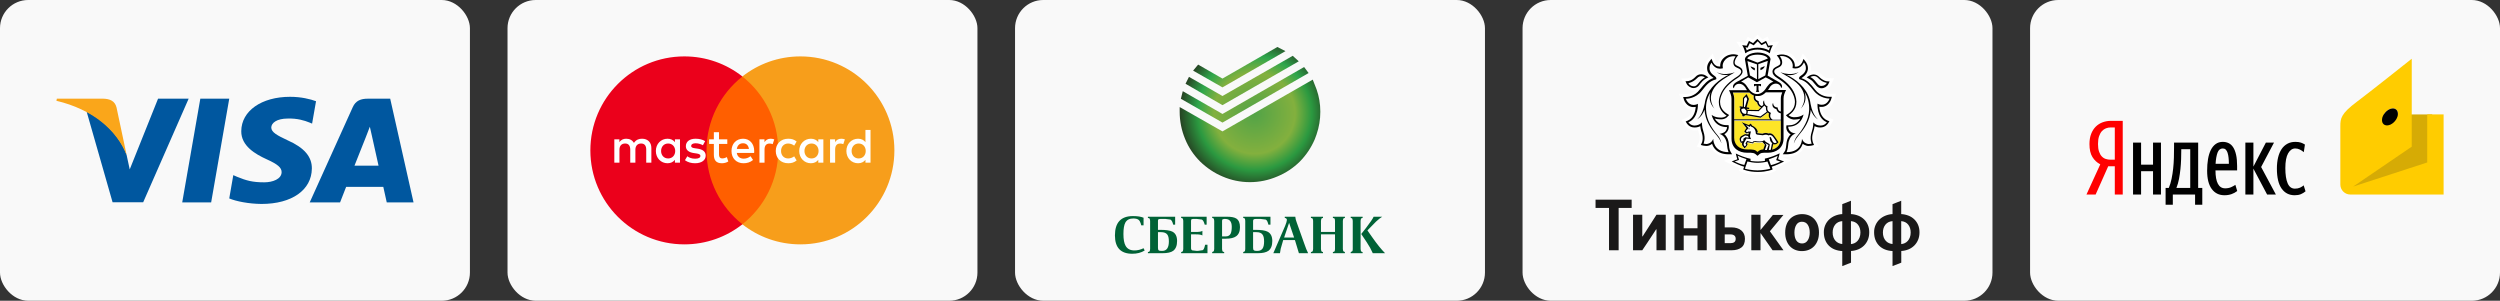 <?xml version="1.0" encoding="UTF-8"?> <svg xmlns="http://www.w3.org/2000/svg" width="266" height="32" viewBox="0 0 266 32" fill="none"><rect x="0" y="0" width="266" height="32" fill="#333333" stroke="none"/> <g clip-path="url(#clip0)"> <rect x="54" width="50" height="32" rx="3" fill="#F9F9F9"></rect> <path d="M83.363 23.864H74.614V8.141H83.363V23.864Z" fill="#FF5F00"></path> <path d="M75.174 16.001C75.174 12.812 76.668 9.97 78.994 8.139C77.293 6.801 75.147 6.001 72.814 6.001C67.292 6.001 62.815 10.478 62.815 16.001C62.815 21.524 67.292 26.001 72.814 26.001C75.147 26.001 77.293 25.202 78.994 23.863C76.668 22.032 75.174 19.191 75.174 16.001Z" fill="#EB001B"></path> <path d="M95.163 16.001C95.163 21.524 90.687 26.001 85.164 26.001C82.832 26.001 80.685 25.202 78.984 23.863C81.31 22.032 82.804 19.191 82.804 16.001C82.804 12.812 81.31 9.97 78.984 8.139C80.685 6.801 82.832 6.001 85.164 6.001C90.687 6.001 95.163 10.478 95.163 16.001Z" fill="#F79E1B"></path> <path d="M70.339 16.065C70.339 15.628 70.625 15.269 71.093 15.269C71.54 15.269 71.842 15.612 71.842 16.065C71.842 16.517 71.54 16.86 71.093 16.86C70.625 16.86 70.339 16.501 70.339 16.065ZM72.351 16.065V14.822H71.811V15.124C71.639 14.9 71.379 14.76 71.026 14.76C70.329 14.76 69.783 15.306 69.783 16.065C69.783 16.824 70.329 17.37 71.026 17.37C71.379 17.37 71.639 17.229 71.811 17.005V17.307H72.351V16.065ZM90.611 16.065C90.611 15.628 90.897 15.269 91.365 15.269C91.812 15.269 92.114 15.612 92.114 16.065C92.114 16.517 91.812 16.86 91.365 16.86C90.897 16.86 90.611 16.501 90.611 16.065ZM92.624 16.065V13.824H92.083V15.124C91.911 14.9 91.651 14.76 91.298 14.76C90.601 14.76 90.055 15.306 90.055 16.065C90.055 16.824 90.601 17.37 91.298 17.37C91.651 17.37 91.911 17.229 92.083 17.005V17.307H92.624V16.065ZM79.058 15.243C79.407 15.243 79.63 15.462 79.687 15.846H78.398C78.456 15.487 78.673 15.243 79.058 15.243ZM79.069 14.76C78.341 14.76 77.831 15.29 77.831 16.065C77.831 16.855 78.362 17.37 79.105 17.37C79.48 17.37 79.823 17.276 80.124 17.021L79.859 16.621C79.651 16.787 79.386 16.881 79.136 16.881C78.788 16.881 78.471 16.72 78.393 16.272H80.239C80.244 16.205 80.249 16.137 80.249 16.065C80.244 15.29 79.765 14.76 79.069 14.76ZM85.594 16.065C85.594 15.628 85.88 15.269 86.348 15.269C86.795 15.269 87.096 15.612 87.096 16.065C87.096 16.517 86.795 16.86 86.348 16.86C85.88 16.86 85.594 16.501 85.594 16.065ZM87.606 16.065V14.822H87.065V15.124C86.893 14.9 86.634 14.76 86.281 14.76C85.584 14.76 85.037 15.306 85.037 16.065C85.037 16.824 85.584 17.37 86.281 17.37C86.634 17.37 86.893 17.229 87.065 17.005V17.307H87.606V16.065ZM82.542 16.065C82.542 16.819 83.067 17.37 83.868 17.37C84.242 17.37 84.492 17.286 84.762 17.073L84.502 16.637C84.299 16.782 84.086 16.86 83.852 16.86C83.421 16.855 83.103 16.543 83.103 16.065C83.103 15.586 83.421 15.274 83.852 15.269C84.086 15.269 84.299 15.347 84.502 15.493L84.762 15.056C84.492 14.843 84.242 14.76 83.868 14.76C83.067 14.76 82.542 15.311 82.542 16.065ZM89.509 14.76C89.197 14.76 88.994 14.905 88.854 15.124V14.822H88.318V17.307H88.859V15.914C88.859 15.503 89.036 15.274 89.389 15.274C89.499 15.274 89.613 15.29 89.727 15.337L89.894 14.827C89.774 14.78 89.618 14.76 89.509 14.76ZM75.024 15.02C74.764 14.848 74.405 14.76 74.01 14.76C73.381 14.76 72.975 15.061 72.975 15.555C72.975 15.96 73.277 16.21 73.833 16.288L74.088 16.325C74.385 16.366 74.524 16.444 74.524 16.585C74.524 16.777 74.327 16.886 73.958 16.886C73.584 16.886 73.313 16.767 73.131 16.626L72.877 17.047C73.173 17.265 73.547 17.37 73.953 17.37C74.67 17.37 75.086 17.032 75.086 16.558C75.086 16.122 74.759 15.893 74.218 15.815L73.963 15.778C73.729 15.747 73.542 15.701 73.542 15.534C73.542 15.352 73.719 15.243 74.015 15.243C74.332 15.243 74.639 15.363 74.79 15.456L75.024 15.02ZM81.996 14.76C81.684 14.76 81.481 14.905 81.341 15.124V14.822H80.806V17.307H81.346V15.914C81.346 15.503 81.523 15.274 81.876 15.274C81.986 15.274 82.1 15.29 82.214 15.337L82.381 14.827C82.261 14.78 82.105 14.76 81.996 14.76ZM77.384 14.822H76.501V14.068H75.954V14.822H75.45V15.316H75.954V16.45C75.954 17.026 76.178 17.37 76.817 17.37C77.052 17.37 77.322 17.297 77.493 17.177L77.337 16.714C77.176 16.808 76.999 16.855 76.859 16.855C76.589 16.855 76.501 16.688 76.501 16.439V15.316H77.384V14.822ZM69.305 17.307V15.747C69.305 15.16 68.931 14.765 68.327 14.76C68.01 14.754 67.683 14.853 67.454 15.202C67.282 14.926 67.012 14.76 66.632 14.76C66.367 14.76 66.108 14.838 65.904 15.129V14.822H65.364V17.307H65.909V15.93C65.909 15.498 66.148 15.269 66.518 15.269C66.877 15.269 67.058 15.503 67.058 15.924V17.307H67.605V15.93C67.605 15.498 67.854 15.269 68.213 15.269C68.582 15.269 68.759 15.503 68.759 15.924V17.307H69.305Z" fill="white"></path> </g> <g clip-path="url(#clip1)"> <rect x="108" width="50" height="32" rx="3" fill="#F9F9F9"></rect> <path fill-rule="evenodd" clip-rule="evenodd" d="M146.153 23.06H147.066C146.903 23.151 146.683 23.325 146.408 23.58L145.494 24.514L145.995 25.231C146.52 25.978 146.978 26.548 147.371 26.941H146.064C145.9 26.561 145.687 26.175 145.425 25.782L144.836 24.897L145.347 24.249C145.805 23.653 146.074 23.256 146.153 23.06ZM144.767 23.492V26.499L144.806 26.725C144.833 26.764 144.892 26.797 144.983 26.823V26.941H143.715V26.823L143.892 26.725C143.918 26.686 143.932 26.61 143.932 26.499V23.492L143.892 23.276C143.866 23.23 143.807 23.201 143.715 23.187V23.06H144.983V23.187C144.891 23.2 144.832 23.23 144.806 23.276L144.767 23.492ZM142.88 23.492V26.499L142.92 26.725L143.097 26.823V26.941H141.819V26.823C141.911 26.797 141.976 26.764 142.016 26.725L142.045 26.499V24.936H140.551V26.499L140.591 26.725C140.617 26.764 140.676 26.797 140.767 26.823V26.941H139.48V26.823C139.585 26.797 139.65 26.764 139.677 26.725L139.716 26.499V23.492L139.677 23.276C139.65 23.23 139.585 23.201 139.48 23.187V23.06H140.767V23.187C140.676 23.2 140.617 23.23 140.591 23.276L140.551 23.492V24.681H142.045V23.492L142.016 23.276C141.976 23.23 141.911 23.201 141.819 23.187V23.06H143.097V23.187C143.005 23.2 142.946 23.23 142.92 23.276L142.88 23.492ZM136.7 23.187V23.06H137.82C137.833 23.236 137.879 23.427 137.957 23.63L138.783 25.949C138.92 26.355 139.054 26.686 139.185 26.941H138.203L137.781 25.546H136.532L136.267 26.469L136.188 26.941H135.481L136.739 24.032C136.863 23.725 136.925 23.515 136.925 23.404C136.926 23.279 136.85 23.207 136.7 23.187ZM137.161 23.708L136.631 25.271H137.692L137.161 23.708ZM135.177 23.905H134.96L134.911 23.738C134.859 23.548 134.78 23.423 134.675 23.364L134.135 23.296H133.614C133.496 23.296 133.418 23.315 133.378 23.354C133.346 23.387 133.329 23.446 133.329 23.531V24.455H133.545C134.174 24.455 134.61 24.517 134.852 24.642C135.2 24.812 135.373 25.146 135.373 25.644C135.373 26.129 135.235 26.476 134.96 26.686C134.718 26.856 134.341 26.941 133.83 26.941H132.278V26.823L132.464 26.725L132.494 26.499V23.492L132.464 23.276C132.438 23.23 132.376 23.201 132.278 23.187V23.06H135.177V23.905ZM133.329 24.701V26.361C133.329 26.492 133.352 26.578 133.398 26.617C133.451 26.669 133.542 26.695 133.673 26.695H133.791C134.04 26.695 134.223 26.61 134.341 26.44C134.446 26.283 134.499 26.03 134.499 25.683C134.499 25.343 134.443 25.1 134.331 24.956C134.214 24.786 133.994 24.701 133.673 24.701H133.329ZM131.934 24.17C131.934 24.622 131.796 24.946 131.521 25.143C131.285 25.313 130.918 25.398 130.42 25.398H130.027V26.499L130.067 26.725C130.086 26.764 130.148 26.797 130.253 26.823V26.941H128.976V26.823L129.153 26.725L129.192 26.499V23.492L129.153 23.276C129.126 23.23 129.067 23.201 128.976 23.187V23.06H130.587C131.026 23.06 131.347 23.125 131.55 23.256C131.806 23.427 131.934 23.731 131.934 24.17ZM130.086 23.335C130.047 23.361 130.028 23.42 130.028 23.512V25.153H130.421C130.663 25.153 130.833 25.061 130.932 24.878C131.017 24.714 131.059 24.465 131.059 24.131C131.059 23.574 130.827 23.296 130.362 23.296H130.263L130.086 23.335ZM128.386 23.905H128.18L128.131 23.738C128.066 23.548 127.984 23.423 127.885 23.364L127.355 23.296H126.922L126.765 23.335L126.726 23.482V24.681H127.237C127.591 24.681 127.823 24.642 127.934 24.563V25.054C127.823 24.976 127.591 24.936 127.237 24.936H126.726V26.391C126.726 26.509 126.765 26.591 126.844 26.636L127.335 26.695H127.443L127.974 26.617C128.066 26.558 128.138 26.414 128.19 26.184L128.229 26.037H128.475V26.941H125.674V26.823C125.773 26.797 125.835 26.764 125.861 26.725L125.9 26.499V23.492L125.861 23.276C125.835 23.23 125.773 23.201 125.674 23.187V23.06H128.386V23.905ZM125.036 23.905H124.829L124.78 23.738C124.721 23.548 124.639 23.423 124.535 23.364L124.014 23.296H123.473C123.362 23.296 123.283 23.315 123.237 23.354C123.218 23.387 123.208 23.446 123.208 23.531V24.455H123.424C124.047 24.455 124.482 24.517 124.731 24.642C125.072 24.812 125.242 25.146 125.242 25.644C125.242 26.129 125.104 26.476 124.829 26.686C124.594 26.856 124.217 26.941 123.699 26.941H122.137V26.823C122.242 26.797 122.307 26.764 122.333 26.725L122.373 26.499V23.492L122.333 23.276C122.307 23.23 122.242 23.201 122.137 23.187V23.06H125.036V23.905ZM121.125 23.374C121.007 23.289 120.824 23.246 120.575 23.246C120.181 23.246 119.903 23.39 119.739 23.679C119.602 23.928 119.533 24.334 119.533 24.897C119.533 25.461 119.608 25.877 119.759 26.145C119.942 26.479 120.257 26.646 120.702 26.646C121.03 26.646 121.354 26.568 121.675 26.41L121.793 26.656C121.42 26.885 120.981 27 120.476 27C119.245 27 118.629 26.348 118.629 25.045C118.629 23.675 119.268 22.991 120.545 22.991C121.036 22.991 121.413 23.05 121.675 23.168V23.974H121.429L121.361 23.738C121.308 23.574 121.23 23.453 121.125 23.374ZM123.208 24.701V26.361C123.208 26.492 123.228 26.578 123.267 26.617C123.319 26.669 123.414 26.695 123.552 26.695H123.66C124.132 26.695 124.368 26.358 124.368 25.683C124.368 25.343 124.312 25.1 124.2 24.956C124.076 24.786 123.853 24.701 123.532 24.701H123.208Z" fill="#006236"></path> <path fill-rule="evenodd" clip-rule="evenodd" d="M137.545 5.937L138.188 6.524L130.071 11.189L126.141 8.912L126.508 8.177L130.071 10.215L137.545 5.937ZM135.911 5L136.774 5.441L130.071 9.297L126.949 7.516L127.481 6.873L130.071 8.361L135.911 5ZM138.757 7.13L139.235 7.773L130.071 13.043L125.645 10.509L125.847 9.701L130.071 12.125L138.757 7.13Z" fill="url(#paint0_radial)"></path> <path fill-rule="evenodd" clip-rule="evenodd" d="M140.079 9.499C140.349 10.258 140.483 11.054 140.483 11.887C140.483 12.719 140.349 13.527 140.079 14.311L139.896 14.807C139.516 15.7 138.984 16.496 138.298 17.194C137.6 17.88 136.805 18.406 135.911 18.774C134.968 19.178 133.995 19.38 132.991 19.38C131.975 19.38 131.001 19.177 130.071 18.774C129.202 18.406 128.412 17.88 127.702 17.194C127.004 16.496 126.471 15.7 126.104 14.807C125.712 13.864 125.517 12.89 125.517 11.887V11.391L130.071 13.98L139.675 8.471L140.079 9.499Z" fill="url(#paint1_radial)"></path> </g> <g clip-path="url(#clip2)"> <rect x="162" width="50" height="32" rx="3" fill="#F9F9F9"></rect> <path d="M176.019 24.699C176.081 24.599 176.145 24.5 176.211 24.401H176.25V26.627H177.235V22.848H176.25L175.148 24.572C175.086 24.67 175.024 24.765 174.963 24.857C174.901 24.95 174.839 25.048 174.778 25.151H174.739V22.848H173.755V26.627H174.739C174.925 26.362 175.107 26.093 175.282 25.819C175.46 25.544 175.638 25.272 175.818 25.004C175.89 24.901 175.957 24.799 176.019 24.699ZM179.148 25.058H180.612V26.627H181.597V22.848H180.613V24.286H179.148V22.848H178.163V26.627H179.148V25.058ZM184.532 25.762C184.434 25.834 184.305 25.87 184.146 25.87H183.51V24.942H184.138C184.303 24.942 184.434 24.982 184.531 25.058C184.628 25.136 184.677 25.252 184.677 25.406C184.677 25.571 184.628 25.69 184.531 25.762H184.532V25.762ZM185.662 25.414C185.662 25.027 185.531 24.728 185.27 24.513C185.009 24.3 184.659 24.193 184.22 24.193H183.51V22.848H182.526V26.627H184.263C184.688 26.627 185.027 26.53 185.28 26.337C185.535 26.143 185.661 25.836 185.661 25.414H185.662V25.414ZM197.322 25.87C197.202 25.926 197.075 25.96 196.942 25.97V23.529C197.265 23.555 197.513 23.679 197.688 23.903C197.862 24.127 197.949 24.405 197.949 24.734C197.949 24.93 197.921 25.102 197.864 25.252C197.808 25.401 197.734 25.527 197.642 25.63C197.549 25.733 197.443 25.813 197.322 25.87V25.87V25.87ZM196.018 25.963C195.882 25.953 195.748 25.919 195.623 25.862C195.5 25.806 195.389 25.724 195.298 25.622C195.201 25.514 195.126 25.386 195.076 25.248C195.019 25.083 194.991 24.909 194.995 24.734C194.995 24.405 195.084 24.127 195.262 23.903C195.44 23.679 195.693 23.555 196.017 23.529V25.963H196.018ZM198.327 26.132C198.5 25.963 198.636 25.76 198.736 25.522C198.836 25.285 198.887 25.015 198.887 24.71C198.887 24.427 198.838 24.169 198.74 23.938C198.646 23.711 198.508 23.507 198.335 23.339C198.155 23.167 197.946 23.034 197.717 22.945C197.469 22.848 197.207 22.792 196.942 22.779V21.358L196.017 21.721V22.779C195.753 22.793 195.493 22.852 195.247 22.953C195.017 23.047 194.806 23.183 194.622 23.355C194.442 23.526 194.298 23.735 194.2 23.968C194.103 24.202 194.054 24.455 194.057 24.71C194.057 25.015 194.104 25.286 194.197 25.526C194.29 25.765 194.423 25.971 194.596 26.143C194.769 26.316 194.976 26.451 195.216 26.546C195.473 26.644 195.744 26.7 196.017 26.711V28.312L196.949 27.948V26.704C197.211 26.691 197.469 26.634 197.713 26.534C197.941 26.442 198.149 26.306 198.327 26.132V26.132ZM203.211 25.252C203.155 25.401 203.081 25.527 202.989 25.63C202.896 25.733 202.789 25.813 202.669 25.87C202.549 25.926 202.42 25.96 202.289 25.97V23.529C202.611 23.554 202.86 23.679 203.035 23.903C203.209 24.127 203.296 24.405 203.296 24.734C203.296 24.93 203.268 25.102 203.211 25.252H203.211V25.252ZM201.365 25.962C201.229 25.953 201.095 25.919 200.97 25.862C200.847 25.806 200.736 25.724 200.645 25.622C200.548 25.514 200.473 25.386 200.423 25.247C200.366 25.083 200.339 24.909 200.342 24.734C200.342 24.405 200.431 24.127 200.61 23.903C200.788 23.679 201.04 23.554 201.365 23.529V25.962V25.962ZM204.083 25.522C204.184 25.285 204.234 25.015 204.234 24.71C204.234 24.427 204.185 24.169 204.088 23.938C203.993 23.711 203.855 23.507 203.682 23.339C203.503 23.167 203.293 23.034 203.065 22.945C202.816 22.848 202.554 22.792 202.289 22.779V21.358L201.365 21.721V22.779C201.101 22.792 200.84 22.851 200.594 22.953C200.365 23.046 200.153 23.183 199.97 23.355C199.795 23.521 199.654 23.724 199.556 23.95C199.453 24.189 199.401 24.448 199.405 24.71C199.405 25.015 199.45 25.286 199.544 25.526C199.637 25.765 199.77 25.971 199.943 26.144C200.116 26.317 200.323 26.451 200.563 26.546C200.803 26.64 201.071 26.696 201.365 26.711V28.312L202.296 27.948V26.704C202.558 26.691 202.816 26.634 203.061 26.535C203.288 26.443 203.496 26.306 203.674 26.132C203.847 25.962 203.983 25.76 204.083 25.522V25.522ZM169.766 22.122H171.199V26.631H172.223V22.122H173.608V21.242H169.766V22.122ZM189.758 22.868H188.636L187.317 24.474V22.848H186.34V26.631H187.317V24.792L188.605 26.631H189.765L188.317 24.607L189.758 22.868V22.868ZM192.501 25.201C192.465 25.341 192.413 25.463 192.345 25.569C192.281 25.671 192.194 25.756 192.092 25.816C191.991 25.875 191.876 25.905 191.745 25.905C191.481 25.905 191.278 25.802 191.138 25.6C190.997 25.396 190.927 25.109 190.927 24.738C190.927 24.409 190.996 24.135 191.13 23.919C191.266 23.703 191.463 23.594 191.722 23.594C191.997 23.594 192.204 23.702 192.345 23.915C192.486 24.129 192.555 24.409 192.555 24.754C192.555 24.913 192.537 25.062 192.501 25.201V25.201ZM193.041 23.308C192.881 23.136 192.687 23.003 192.472 22.918C192.24 22.826 191.993 22.78 191.745 22.782C191.497 22.78 191.25 22.826 191.018 22.918C190.796 23.009 190.606 23.137 190.445 23.304C190.281 23.48 190.155 23.691 190.075 23.923C189.987 24.167 189.943 24.444 189.943 24.754C189.943 25.052 189.986 25.323 190.071 25.565C190.156 25.807 190.276 26.013 190.431 26.183C190.586 26.352 190.772 26.484 190.992 26.578C191.227 26.673 191.478 26.72 191.73 26.716C191.992 26.716 192.235 26.671 192.457 26.581C192.672 26.495 192.867 26.362 193.03 26.191C193.189 26.021 193.314 25.813 193.404 25.569C193.495 25.325 193.54 25.047 193.54 24.738C193.54 24.439 193.496 24.168 193.408 23.927C193.328 23.696 193.202 23.485 193.041 23.308" fill="#1A1919"></path> <path d="M195.141 10.672L195.348 9.969L194.625 9.99C194.563 9.99 194.129 9.969 193.695 9.659H193.798C194.232 9.659 194.666 9.391 194.831 9.019L195.141 8.337C194.749 8.337 194.397 8.295 194.397 8.295C194.397 8.295 194.108 8.254 193.798 7.923C193.571 7.696 193.282 7.572 192.972 7.572C192.827 7.572 192.724 7.593 192.62 7.634C192.641 7.572 192.662 7.531 192.662 7.469C192.765 6.828 192.352 6.332 192.352 6.332L191.815 5.671L191.484 6.456C191.484 6.456 191.401 6.642 191.257 6.725C191.215 6.498 191.091 6.229 190.864 5.981C190.409 5.506 189.872 5.444 189.583 5.444C189.459 5.444 189.356 5.465 189.335 5.465L188.674 5.589C188.715 5.444 188.798 5.196 188.942 4.969L189.294 4.411L188.364 4.514L188.074 3.894L187.517 4.183L187 3.688L186.504 4.204L185.946 3.915L185.657 4.535L184.748 4.431L185.099 4.989C185.244 5.217 185.326 5.465 185.368 5.609L184.748 5.485H184.727C184.686 5.485 184.603 5.465 184.458 5.465C184.169 5.465 183.632 5.527 183.177 6.002C182.929 6.25 182.826 6.518 182.785 6.746C182.64 6.663 182.557 6.477 182.557 6.477L182.227 5.692L181.669 6.374C181.607 6.456 181.276 6.911 181.359 7.49C181.359 7.552 181.38 7.593 181.4 7.655C181.297 7.614 181.173 7.593 181.049 7.593C180.739 7.593 180.45 7.717 180.222 7.944C179.892 8.275 179.623 8.316 179.623 8.316C179.623 8.316 179.334 8.378 178.879 8.357L179.189 9.039C179.355 9.411 179.789 9.68 180.222 9.68H180.326C179.892 9.99 179.458 10.01 179.396 10.01L178.652 9.969L178.879 10.672C178.983 11.023 179.355 11.622 180.078 11.684C179.995 12.015 179.83 12.366 179.458 12.531L178.921 12.759L179.21 13.275C179.375 13.544 179.768 13.874 180.326 13.874C180.45 13.874 180.574 13.854 180.677 13.833C180.698 13.957 180.739 14.081 180.78 14.205C180.946 14.701 180.801 15.052 180.801 15.052L180.532 15.61L181.132 15.775C181.132 15.775 181.318 15.838 181.545 15.838C181.648 15.838 181.752 15.817 181.834 15.796C181.896 15.775 181.979 15.755 182.041 15.734C182.123 15.879 182.206 16.003 182.33 16.106C182.723 16.499 183.26 16.705 183.942 16.705H184.438L183.425 17.119L184.19 17.491C184.479 17.635 184.81 17.78 185.14 17.904L185.037 18.172L185.306 18.296C185.326 18.317 185.843 18.544 186.69 18.586H187.31C188.157 18.544 188.674 18.317 188.694 18.296L188.963 18.172L188.86 17.904C189.211 17.78 189.562 17.614 189.831 17.47L190.595 17.098L189.583 16.685H190.079C190.761 16.685 191.319 16.478 191.691 16.085C191.794 15.982 191.897 15.838 191.98 15.713C192.042 15.734 192.104 15.755 192.186 15.775C192.269 15.796 192.372 15.817 192.476 15.817C192.703 15.817 192.889 15.775 192.889 15.775L193.488 15.61L193.22 15.052C193.22 15.032 193.075 14.701 193.24 14.205C193.282 14.081 193.323 13.957 193.344 13.833C193.447 13.854 193.571 13.874 193.695 13.874C194.418 13.874 194.749 13.379 194.811 13.255L195.1 12.738L194.563 12.511C194.191 12.345 194.005 11.994 193.943 11.664C194.645 11.622 195.038 11.023 195.141 10.672V10.672ZM187 5.816C186.421 5.816 185.987 6.002 185.905 6.229L187 6.663L188.095 6.229C188.012 6.002 187.579 5.816 187 5.816ZM187.021 17.325H187C186.649 17.325 186.173 17.263 185.946 17.181L185.657 17.945C185.843 18.007 186.463 18.131 187 18.131C187.537 18.131 188.178 18.007 188.343 17.945L188.074 17.181C187.847 17.263 187.372 17.325 187.021 17.325Z" fill="white"></path> <path d="M189.128 16.581C188.922 16.705 188.467 16.871 188.198 16.953L188.426 17.573C188.839 17.449 189.19 17.325 189.48 17.181L188.984 17.036L189.128 16.581V16.581ZM184.892 16.581L185.037 17.036L184.562 17.201C184.851 17.346 185.182 17.47 185.616 17.594L185.843 16.974C185.554 16.871 185.099 16.705 184.892 16.581V16.581ZM187 5.093C187.434 5.093 187.868 5.196 188.198 5.382C188.219 5.279 188.26 5.155 188.322 5.031L188.198 5.051L188.075 5.072L188.013 4.948L187.847 4.597L187.537 4.762L187.413 4.824L187.331 4.721L187 4.39L186.69 4.721L186.587 4.803L186.463 4.741L186.153 4.576L185.988 4.927L185.926 5.051L185.802 5.031L185.678 5.01C185.74 5.134 185.781 5.258 185.802 5.361C186.153 5.196 186.566 5.093 187 5.093V5.093ZM193.633 9.143C193.695 9.163 193.736 9.163 193.798 9.163C194.046 9.163 194.273 8.998 194.356 8.833C194.356 8.833 193.902 8.812 193.426 8.316C193.282 8.151 193.116 8.109 192.972 8.109C192.744 8.109 192.6 8.233 192.6 8.233C193.199 8.523 193.302 9.019 193.633 9.143ZM180.202 9.163C180.264 9.163 180.326 9.163 180.367 9.143C180.698 9.039 180.822 8.523 181.4 8.213C181.4 8.213 181.235 8.089 181.028 8.089C180.884 8.089 180.718 8.13 180.574 8.295C180.099 8.791 179.644 8.812 179.644 8.812C179.727 8.998 179.954 9.163 180.202 9.163V9.163ZM193.798 11.168H193.819C194.439 11.168 194.645 10.506 194.645 10.506H194.625C194.521 10.506 193.592 10.486 192.951 9.659C192.517 9.122 192.186 8.647 191.484 8.461L191.422 8.44L191.401 8.378C191.381 8.275 191.463 8.171 191.608 8.068C192.558 7.448 191.918 6.663 191.918 6.663C191.918 6.663 191.649 7.304 191.05 7.304H191.009C190.947 7.304 190.864 7.304 190.802 7.283L190.699 7.262C190.699 7.262 190.864 6.787 190.451 6.353C190.141 6.022 189.748 5.981 189.542 5.981C189.438 5.981 189.356 6.002 189.356 6.002C189.562 6.27 189.707 6.725 189.48 7.014C189.273 7.262 188.756 7.262 188.756 7.634C188.756 7.779 188.901 7.965 189.149 8.13C189.914 8.605 190.678 9.246 190.988 10.114C191.381 11.188 190.947 11.891 190.306 12.304C190.306 12.304 190.513 12.49 190.802 12.511H190.967C191.587 12.511 191.897 12.221 191.897 12.221C191.897 12.221 191.835 12.614 191.525 12.986C191.236 13.317 190.843 13.523 190.265 13.523C190.265 13.523 190.244 13.792 190.513 14.04C190.678 14.184 191.071 14.246 191.071 14.246C191.071 14.246 190.347 14.391 190.265 15.445C190.223 16.023 190.079 16.23 190.079 16.23H190.1C191.773 16.23 191.732 14.804 191.732 14.804C191.732 14.804 191.856 15.238 192.31 15.342C192.372 15.362 192.434 15.362 192.476 15.362C192.62 15.362 192.765 15.321 192.765 15.321C192.765 15.321 192.517 14.804 192.765 14.081C192.972 13.482 192.93 13.048 192.93 13.048C192.93 13.048 193.158 13.379 193.716 13.399C194.17 13.399 194.377 13.048 194.377 13.048C193.261 12.593 193.364 11.085 193.364 11.085C193.364 11.085 193.509 11.168 193.798 11.168V11.168ZM193.468 12.717C193.013 12.49 192.724 11.912 192.662 11.684C192.579 12.862 192.021 13.668 191.339 14.453C190.988 14.866 190.864 15.259 190.864 15.259C190.864 15.259 190.926 14.804 191.236 14.453C191.856 13.709 192.455 12.759 192.496 11.684C192.517 10.92 192.331 10.32 192.021 9.804C192.186 10.32 192.166 10.982 191.587 11.581C191.587 11.581 192.724 10.217 191.133 8.791C190.492 8.254 189.79 7.923 189.438 7.696C190.74 8.13 191.381 7.655 191.381 7.655C190.967 8.006 190.43 8.006 190.1 7.965C190.182 8.006 190.285 8.047 190.389 8.109C191.484 8.709 192.476 9.7 192.641 11.044V11.023C192.889 12.387 193.468 12.717 193.468 12.717V12.717ZM182.95 14.205C182.95 14.205 183.343 14.164 183.508 13.998C183.777 13.771 183.756 13.482 183.756 13.482C183.177 13.482 182.785 13.275 182.495 12.945C182.186 12.573 182.124 12.18 182.124 12.18C182.124 12.18 182.433 12.469 183.053 12.469H183.219C183.508 12.449 183.715 12.263 183.715 12.263C183.074 11.85 182.64 11.147 183.033 10.072C183.343 9.205 184.107 8.564 184.872 8.089C185.12 7.923 185.264 7.758 185.264 7.593C185.264 7.242 184.748 7.221 184.541 6.973C184.293 6.684 184.458 6.229 184.665 5.96C184.665 5.96 184.603 5.94 184.479 5.94C184.252 5.94 183.88 6.002 183.57 6.312C183.157 6.746 183.322 7.221 183.322 7.221L183.198 7.283C183.136 7.304 183.074 7.304 182.991 7.304H182.95C182.351 7.304 182.082 6.663 182.082 6.663C182.082 6.663 181.442 7.448 182.392 8.068C182.557 8.171 182.619 8.275 182.599 8.378L182.578 8.461L182.516 8.481C181.834 8.667 181.483 9.143 181.049 9.68C180.408 10.506 179.499 10.527 179.375 10.527C179.375 10.527 179.582 11.188 180.202 11.188H180.222C180.512 11.188 180.656 11.064 180.656 11.064C180.656 11.064 180.76 12.552 179.644 13.027C179.644 13.027 179.851 13.379 180.305 13.379C180.863 13.379 181.09 13.027 181.09 13.027C181.09 13.027 181.049 13.461 181.256 14.06C181.504 14.784 181.256 15.3 181.256 15.3C181.256 15.3 181.38 15.342 181.545 15.342C181.607 15.342 181.669 15.341 181.71 15.321C182.186 15.218 182.289 14.784 182.289 14.784C182.289 14.784 182.247 16.209 183.921 16.209H183.942C183.942 16.209 183.797 16.003 183.756 15.424C183.673 14.37 182.95 14.205 182.95 14.205V14.205ZM182.681 14.474C182.02 13.688 181.442 12.883 181.359 11.705C181.297 11.912 181.008 12.511 180.553 12.738C180.553 12.738 181.132 12.387 181.38 11.064V11.085C181.545 9.721 182.537 8.75 183.632 8.151C183.735 8.089 183.818 8.047 183.921 8.006C183.591 8.068 183.053 8.068 182.64 7.696C182.64 7.696 183.281 8.171 184.582 7.737C184.231 7.965 183.529 8.295 182.888 8.833C181.276 10.238 182.433 11.622 182.433 11.622C181.855 11.023 181.834 10.382 182 9.845C181.69 10.341 181.504 10.961 181.524 11.726C181.566 12.779 182.165 13.709 182.785 14.474C183.095 14.846 183.157 15.28 183.157 15.28C183.157 15.28 183.033 14.887 182.681 14.474" fill="white"></path> <path d="M185.781 8.977C185.801 8.998 185.843 9.039 185.863 9.081L185.884 9.101C185.905 9.143 185.925 9.163 185.946 9.205C185.946 9.205 185.946 9.225 185.967 9.225C185.987 9.267 186.029 9.308 186.049 9.349C186.297 9.762 186.669 10.01 187.021 10.01C187.372 10.01 187.744 9.762 187.992 9.349C188.012 9.308 188.054 9.267 188.074 9.225C188.074 9.225 188.074 9.205 188.095 9.205C188.116 9.163 188.136 9.143 188.178 9.101L188.198 9.081C188.219 9.039 188.26 9.019 188.281 8.977L188.302 8.957C188.426 8.833 188.57 8.729 188.756 8.688L188.632 8.647L188.302 8.44L187.95 8.233L187.021 8.75L186.091 8.233L185.739 8.44L185.409 8.647L185.326 8.688C185.491 8.75 185.636 8.833 185.781 8.977C185.76 8.977 185.76 8.977 185.781 8.977V8.977ZM186.628 8.936H187.413V9.205C187.331 9.101 187.145 9.122 187.145 9.122V9.515C187.145 9.515 187.145 9.7 187.227 9.783H186.855C186.917 9.7 186.938 9.515 186.938 9.515V9.122C186.938 9.122 186.752 9.101 186.669 9.205V8.936H186.628ZM186.938 8.419V6.828L185.925 6.477L186.194 8.006L186.938 8.419ZM186.711 7.221V7.469L186.669 7.448C186.669 7.448 186.587 7.428 186.463 7.324C186.256 7.159 186.256 7.014 186.256 7.014L186.711 7.221V7.221ZM187.826 8.027L188.095 6.498L187.083 6.849V8.44L187.826 8.027ZM187.31 7.221L187.764 7.035C187.764 7.035 187.764 7.18 187.558 7.345C187.434 7.448 187.372 7.469 187.351 7.469L187.31 7.49V7.221V7.221ZM185.512 12.077C185.615 12.118 185.719 12.118 185.781 12.118V12.097C185.781 12.077 185.801 12.056 185.801 12.035C185.822 11.953 185.822 11.85 185.822 11.787C185.781 11.767 185.719 11.726 185.698 11.643C185.657 11.56 185.615 11.519 185.533 11.519C185.429 11.519 185.326 11.581 185.285 11.601C185.244 11.85 185.388 12.035 185.512 12.077V12.077ZM187.723 11.25C187.537 11.457 187.165 11.808 187.145 11.829L187.124 11.85L185.967 11.829C185.967 11.953 185.946 12.035 185.925 12.118V12.159L187.31 12.407C187.454 12.304 187.847 12.015 187.992 11.911C187.888 11.746 187.868 11.56 187.888 11.415C187.826 11.354 187.785 11.291 187.723 11.25" fill="white"></path> <path d="M187.888 9.845C187.62 10.114 187.372 10.217 187.145 10.238H186.897C186.855 10.238 186.814 10.238 186.773 10.217C186.752 10.279 186.731 10.403 186.793 10.527C186.835 10.63 186.938 10.713 187.083 10.775L187.124 10.796V10.858C187.124 10.878 187.145 11.209 187.496 11.312C187.558 11.25 187.62 11.188 187.64 11.147C187.558 10.961 187.599 10.796 187.723 10.692C187.723 10.713 187.661 11.147 188.033 11.312L188.095 11.333L188.074 11.395C188.074 11.416 187.95 11.85 188.384 11.994L188.467 12.015L188.426 12.097C188.426 12.118 188.26 12.511 188.653 12.717H189.521V12.036C189.211 11.994 189.087 11.746 189.046 11.581C188.901 11.56 188.798 11.498 188.715 11.395C188.529 11.168 188.694 10.94 188.694 10.92C188.694 10.92 188.694 11.147 188.839 11.292C188.901 11.354 188.984 11.416 189.128 11.416H189.19V11.478C189.19 11.498 189.232 11.808 189.521 11.85V10.465C189.521 10.258 189.583 10.031 189.665 9.824H187.888V9.845ZM185.574 10.486L185.554 11.374L185.657 11.395L185.905 10.548L185.781 10.279L185.574 10.486ZM188.302 14.556H188.322C188.467 14.598 188.508 15.156 188.777 15.197H188.839C188.922 15.197 188.963 15.156 189.004 15.114C189.004 15.114 188.86 14.908 188.777 14.763C188.632 14.577 188.529 14.35 188.281 14.35H188.26C188.178 14.35 188.136 14.391 188.136 14.391C188.033 14.329 187.95 14.308 187.847 14.308C187.682 14.308 187.579 14.37 187.517 14.37L186.959 14.308C186.876 14.308 186.793 14.205 186.773 14.184V14.122C186.752 13.668 186.401 13.461 186.277 13.461C186.277 13.461 186.297 13.379 186.256 13.337L186.132 13.482L185.719 13.275L186.008 13.606L185.76 13.874C185.739 13.916 185.739 13.957 185.739 13.957L185.843 14.06L185.967 13.978H186.153C186.215 13.978 186.256 13.957 186.256 13.916C186.235 14.081 186.091 14.37 186.194 14.618L186.277 14.784L185.781 14.722L185.554 15.114C185.492 15.238 185.471 15.383 185.533 15.466L185.616 15.569C185.616 15.569 185.739 15.445 185.76 15.362L185.719 15.321C185.677 15.28 185.677 15.259 185.698 15.218L185.843 14.97L186.421 15.114L186.442 15.052C186.483 14.99 186.545 14.97 186.607 14.97H186.69C186.793 14.99 186.979 15.011 187.145 15.011C187.331 15.011 187.537 14.97 187.64 14.866C187.847 15.176 188.281 15.238 188.24 15.383L188.136 15.92C188.219 15.92 188.281 15.92 188.343 15.899L188.446 15.342C188.467 15.28 188.467 15.197 188.467 15.197C188.426 15.156 188.322 15.073 188.26 14.949C188.178 14.804 188.219 14.722 188.157 14.536C188.219 14.598 188.24 14.556 188.302 14.556V14.556ZM186.111 13.771C186.091 13.771 186.07 13.751 186.07 13.709C186.07 13.688 186.091 13.668 186.132 13.668C186.153 13.668 186.173 13.688 186.173 13.73C186.153 13.751 186.132 13.771 186.111 13.771Z" fill="white"></path> <path d="M185.306 15.052C185.306 15.052 185.492 14.97 185.512 14.908L185.492 14.846C185.471 14.804 185.471 14.763 185.512 14.742L185.719 14.598L186.07 14.66C186.07 14.66 186.008 14.577 186.008 14.474L185.678 14.412L185.368 14.598C185.223 14.701 185.223 14.866 185.264 14.97L185.306 15.052V15.052ZM187.785 15.961H187.992C187.992 15.961 188.178 15.445 188.178 15.424C188.074 15.383 187.868 15.259 187.785 15.218C187.847 15.3 187.971 15.383 187.95 15.466L187.785 15.961Z" fill="white"></path> <path d="M189.48 12.862H184.52V14.722C184.52 15.486 185.078 15.961 185.884 15.961C186.566 15.961 186.752 15.982 187 16.23C187.165 16.065 187.31 15.982 187.62 15.961V15.941L187.785 15.466C187.785 15.445 187.517 15.156 187.517 15.156C187.413 15.197 187.331 15.197 187.186 15.197C187.041 15.197 186.876 15.176 186.69 15.156H186.628C186.607 15.156 186.607 15.156 186.607 15.176L186.587 15.218L186.525 15.321L186.421 15.3L185.946 15.197L185.884 15.28V15.3L185.946 15.362L185.926 15.445C185.884 15.548 185.781 15.672 185.74 15.713L185.616 15.838L185.512 15.693L185.43 15.589C185.347 15.486 185.326 15.341 185.368 15.197L185.244 15.259L185.182 15.135L185.14 15.052C185.058 14.887 185.099 14.66 185.285 14.515L185.678 14.308L186.049 14.37C186.049 14.329 186.07 14.205 186.091 14.184H186.07L185.864 14.267L185.657 14.122C185.657 14.122 185.574 14.04 185.657 13.978L185.843 13.688L185.347 13.069L186.111 13.379L186.153 13.316L186.256 13.193L186.38 13.296C186.421 13.337 186.442 13.358 186.442 13.399C186.649 13.482 187.021 13.73 187.062 14.122H186.917C186.938 14.164 186.959 14.164 186.979 14.164L187.517 14.226C187.537 14.226 187.537 14.226 187.558 14.205C187.62 14.184 187.723 14.143 187.847 14.143C187.95 14.143 188.033 14.164 188.136 14.205C188.178 14.184 188.219 14.184 188.26 14.184H188.281C188.57 14.184 188.715 14.412 188.839 14.577C188.86 14.598 188.88 14.639 188.901 14.66C189.004 14.804 189.128 15.011 189.149 15.032L189.211 15.135L189.128 15.218C189.066 15.28 188.984 15.362 188.839 15.362H188.736C188.715 15.362 188.674 15.341 188.653 15.341C188.653 15.362 188.653 15.403 188.632 15.424L188.529 15.92C189.108 15.775 189.459 15.341 189.459 14.722L189.48 12.862V12.862ZM184.52 12.717H188.384C188.198 12.511 188.198 12.263 188.24 12.097C188.178 12.077 188.136 12.035 188.095 11.994C187.95 12.097 187.475 12.449 187.372 12.531L187.351 12.552L185.843 12.283H185.678C185.657 12.345 185.595 12.407 185.533 12.407H185.512C185.471 12.407 185.43 12.387 185.409 12.345C185.388 12.304 185.368 12.283 185.388 12.242V12.201C185.223 12.097 185.078 11.85 185.161 11.581V11.56L185.182 11.54C185.182 11.54 185.202 11.519 185.244 11.498L185.14 11.477C185.099 11.477 185.078 11.436 185.078 11.395C185.078 11.354 185.12 11.333 185.161 11.333L185.43 11.374L185.45 10.444L185.843 10.031L186.091 10.548L185.843 11.436L186.07 11.477C186.111 11.477 186.132 11.519 186.132 11.56C186.132 11.601 186.091 11.622 186.049 11.622H186.029L185.843 11.601V11.622C185.864 11.664 185.905 11.684 185.926 11.705L187.083 11.726L187.372 11.436C187.083 11.333 186.979 11.085 186.959 10.92C186.793 10.858 186.69 10.754 186.628 10.61C186.545 10.444 186.587 10.279 186.607 10.196C186.463 10.134 186.297 10.031 186.132 9.866H184.396C184.479 10.072 184.541 10.279 184.541 10.506V12.717H184.52Z" fill="#FCE527"></path> <path d="M186.111 13.668C186.091 13.668 186.049 13.688 186.049 13.709C186.049 13.73 186.07 13.771 186.091 13.771C186.111 13.771 186.153 13.751 186.153 13.73C186.173 13.688 186.153 13.668 186.111 13.668ZM189.48 17.057L189.19 16.933L189.273 16.643L189.356 16.313C189.356 16.313 188.86 16.581 188.136 16.788C187.93 16.85 187.785 16.871 187.785 16.871V17.119C187.785 17.119 187.413 17.181 187.021 17.181C186.628 17.181 186.256 17.119 186.256 17.119V16.891C186.256 16.891 186.111 16.871 185.905 16.809C185.182 16.602 184.686 16.333 184.686 16.333L184.768 16.664L184.851 16.953L184.562 17.057L184.252 17.181C184.624 17.367 185.12 17.614 185.574 17.738L185.471 18.028C185.471 18.028 186.049 18.296 187.041 18.296C188.012 18.296 188.612 18.028 188.612 18.028L188.508 17.738C188.963 17.614 189.48 17.346 189.831 17.181L189.48 17.057V17.057ZM184.562 17.181L185.037 17.015L184.892 16.561C185.099 16.685 185.553 16.85 185.822 16.933L185.595 17.552C185.182 17.47 184.851 17.325 184.562 17.181V17.181ZM187 18.131C186.463 18.131 185.822 18.007 185.657 17.945L185.925 17.181C186.153 17.243 186.628 17.325 186.979 17.325H187C187.351 17.325 187.826 17.263 188.054 17.181L188.364 17.945C188.178 18.007 187.558 18.131 187 18.131V18.131ZM188.426 17.573L188.198 16.953C188.467 16.871 188.922 16.685 189.149 16.581L188.984 17.036L189.459 17.201C189.17 17.325 188.839 17.47 188.426 17.573Z" fill="black"></path> <path d="M187 5.279C187.579 5.279 188.054 5.465 188.302 5.671C188.302 5.671 188.384 5.217 188.632 4.803L188.157 4.865L187.909 4.349L187.434 4.597L186.979 4.142L186.525 4.597L186.091 4.349L185.843 4.865L185.368 4.803C185.636 5.217 185.698 5.671 185.698 5.671C185.967 5.465 186.421 5.279 187 5.279V5.279ZM185.822 5.051L185.946 5.072L186.008 4.948L186.173 4.597L186.483 4.762L186.607 4.824L186.69 4.721L187.021 4.39L187.331 4.721L187.434 4.803L187.558 4.741L187.868 4.576L188.033 4.927L188.095 5.051L188.219 5.031L188.343 5.01C188.281 5.134 188.24 5.258 188.219 5.361C187.888 5.175 187.475 5.072 187.021 5.072C186.587 5.072 186.153 5.175 185.843 5.361C185.822 5.258 185.781 5.134 185.719 5.01L185.822 5.051ZM193.819 11.374C194.563 11.374 194.831 10.61 194.831 10.568L194.914 10.3H194.625C194.521 10.3 193.695 10.279 193.116 9.535L193.075 9.473C192.682 8.977 192.331 8.523 191.67 8.316C191.69 8.295 191.711 8.275 191.752 8.254C192.104 8.027 192.29 7.758 192.352 7.428C192.434 6.952 192.124 6.56 192.104 6.539L191.897 6.27L191.773 6.58C191.773 6.601 191.546 7.097 191.091 7.097H190.967C190.988 6.87 190.947 6.539 190.637 6.229C190.265 5.836 189.81 5.795 189.583 5.795C189.459 5.795 189.376 5.816 189.356 5.816L189.046 5.878L189.232 6.126C189.376 6.332 189.521 6.684 189.356 6.89C189.294 6.952 189.19 6.994 189.087 7.056C188.88 7.159 188.591 7.283 188.591 7.634C188.591 7.861 188.756 8.089 189.087 8.295C190.017 8.874 190.595 9.494 190.843 10.176C191.236 11.209 190.719 11.808 190.244 12.118L190.017 12.263L190.203 12.449C190.223 12.469 190.471 12.676 190.802 12.717H190.988C191.215 12.717 191.401 12.676 191.546 12.635C191.505 12.717 191.443 12.779 191.381 12.862C191.091 13.193 190.761 13.337 190.265 13.337H190.079L190.058 13.523C190.058 13.565 190.037 13.895 190.368 14.184C190.409 14.226 190.471 14.267 190.533 14.288C190.306 14.494 190.099 14.825 190.058 15.424C190.017 15.92 189.913 16.106 189.893 16.106L189.686 16.416H190.058C190.657 16.416 191.133 16.251 191.443 15.92C191.629 15.734 191.732 15.507 191.814 15.3C191.918 15.383 192.062 15.466 192.228 15.507C192.29 15.527 192.372 15.527 192.455 15.527C192.62 15.527 192.765 15.486 192.786 15.486L193.013 15.424L192.91 15.197C192.91 15.176 192.703 14.742 192.91 14.122C192.992 13.854 193.054 13.606 193.075 13.42C193.22 13.502 193.426 13.565 193.674 13.565C194.253 13.565 194.501 13.131 194.521 13.11L194.645 12.903L194.439 12.821C193.757 12.531 193.592 11.767 193.571 11.354C193.633 11.374 193.695 11.374 193.777 11.374H193.819V11.374ZM194.377 13.007C194.377 13.007 194.17 13.358 193.715 13.358C193.158 13.358 192.93 13.007 192.93 13.007C192.93 13.007 192.972 13.441 192.765 14.04C192.517 14.763 192.765 15.28 192.765 15.28C192.765 15.28 192.641 15.321 192.476 15.321C192.414 15.321 192.352 15.321 192.31 15.3C191.835 15.197 191.732 14.763 191.732 14.763C191.732 14.763 191.773 16.189 190.099 16.189H190.079C190.079 16.189 190.223 15.982 190.265 15.403C190.347 14.35 191.071 14.205 191.071 14.205C191.071 14.205 190.678 14.164 190.513 13.998C190.244 13.771 190.265 13.482 190.265 13.482C190.843 13.482 191.236 13.275 191.525 12.945C191.835 12.573 191.897 12.18 191.897 12.18C191.897 12.18 191.587 12.469 190.967 12.469H190.802C190.513 12.449 190.306 12.263 190.306 12.263C190.947 11.85 191.381 11.147 190.988 10.072C190.678 9.205 189.913 8.564 189.149 8.089C188.922 7.944 188.777 7.758 188.777 7.614C188.777 7.262 189.294 7.242 189.5 6.994C189.748 6.704 189.583 6.25 189.376 5.981C189.376 5.981 189.438 5.96 189.562 5.96C189.789 5.96 190.161 6.022 190.471 6.332C190.885 6.766 190.719 7.242 190.719 7.242L190.823 7.262C190.885 7.283 190.947 7.283 191.029 7.283H191.071C191.67 7.283 191.938 6.642 191.938 6.642C191.938 6.642 192.579 7.428 191.629 8.047C191.463 8.151 191.401 8.254 191.422 8.357L191.443 8.419L191.505 8.44C192.186 8.626 192.538 9.101 192.972 9.639C193.612 10.465 194.521 10.486 194.645 10.486H194.666C194.666 10.486 194.459 11.147 193.839 11.147H193.819C193.53 11.147 193.385 11.023 193.385 11.023C193.385 11.023 193.261 12.552 194.377 13.007ZM192.517 8.399C192.806 8.543 192.951 8.75 193.096 8.936C193.24 9.101 193.364 9.267 193.571 9.349C193.654 9.37 193.715 9.391 193.798 9.391C194.108 9.391 194.418 9.205 194.542 8.936L194.666 8.667L194.377 8.647C194.356 8.647 193.984 8.605 193.571 8.192C193.406 8.027 193.199 7.923 192.972 7.923C192.703 7.923 192.496 8.068 192.476 8.068L192.228 8.233L192.517 8.399V8.399ZM192.992 8.089C193.137 8.089 193.302 8.13 193.447 8.295C193.922 8.791 194.377 8.812 194.377 8.812C194.294 8.998 194.067 9.143 193.819 9.143C193.757 9.143 193.695 9.143 193.654 9.122C193.323 9.019 193.199 8.502 192.62 8.192C192.6 8.213 192.765 8.089 192.992 8.089ZM192.641 11.044C192.476 9.7 191.484 8.709 190.389 8.109C190.285 8.047 190.203 8.006 190.099 7.965C190.43 8.027 190.967 8.027 191.381 7.655C191.381 7.655 190.74 8.13 189.438 7.696C189.789 7.923 190.492 8.254 191.133 8.791C192.744 10.196 191.587 11.581 191.587 11.581C192.166 10.982 192.186 10.341 192.021 9.804C192.331 10.3 192.517 10.92 192.496 11.684C192.455 12.759 191.856 13.709 191.236 14.453C190.926 14.825 190.864 15.259 190.864 15.259C190.864 15.259 190.988 14.866 191.339 14.453C192 13.668 192.579 12.862 192.662 11.684C192.724 11.891 193.013 12.49 193.468 12.717C193.468 12.717 192.889 12.387 192.641 11.044Z" fill="black"></path> <path d="M184.107 16.085C184.107 16.085 183.983 15.899 183.962 15.403C183.921 14.804 183.694 14.474 183.467 14.267C183.529 14.246 183.591 14.205 183.632 14.164C183.962 13.874 183.942 13.523 183.942 13.502L183.921 13.316H183.735C183.239 13.316 182.888 13.151 182.619 12.841C182.557 12.759 182.495 12.697 182.454 12.614C182.599 12.655 182.805 12.697 183.012 12.697H183.198C183.549 12.676 183.776 12.469 183.797 12.428L183.983 12.242L183.756 12.097C183.26 11.787 182.764 11.188 183.157 10.155C183.405 9.473 183.983 8.853 184.913 8.275C185.223 8.068 185.409 7.841 185.409 7.614C185.409 7.262 185.12 7.138 184.913 7.035C184.81 6.994 184.706 6.932 184.644 6.87C184.479 6.684 184.624 6.312 184.768 6.105L184.954 5.857L184.644 5.795C184.644 5.795 184.562 5.774 184.417 5.774C184.19 5.774 183.735 5.836 183.363 6.208C183.053 6.518 183.012 6.87 183.033 7.076H182.909C182.454 7.076 182.227 6.58 182.227 6.56L182.103 6.25L181.896 6.518C181.875 6.539 181.566 6.911 181.648 7.407C181.69 7.737 181.896 8.006 182.247 8.233C182.289 8.254 182.309 8.275 182.33 8.295C181.669 8.502 181.318 8.977 180.925 9.453L180.863 9.515C180.305 10.3 179.479 10.32 179.375 10.32H179.086L179.169 10.589C179.169 10.63 179.437 11.395 180.181 11.395H180.222C180.305 11.395 180.367 11.374 180.429 11.374C180.388 11.787 180.243 12.552 179.561 12.841L179.355 12.924L179.479 13.131C179.479 13.131 179.726 13.565 180.305 13.565C180.553 13.565 180.76 13.502 180.904 13.42C180.925 13.606 180.966 13.854 181.07 14.122C181.276 14.742 181.09 15.197 181.07 15.197L180.966 15.424L181.194 15.486C181.214 15.486 181.359 15.527 181.524 15.527C181.607 15.527 181.669 15.527 181.751 15.507C181.937 15.466 182.061 15.383 182.165 15.3C182.227 15.486 182.33 15.713 182.537 15.92C182.867 16.251 183.322 16.416 183.921 16.416H184.293L184.107 16.085V16.085ZM183.921 16.189C182.247 16.189 182.289 14.763 182.289 14.763C182.289 14.763 182.165 15.197 181.71 15.3C181.648 15.321 181.586 15.321 181.545 15.321C181.4 15.321 181.256 15.28 181.256 15.28C181.256 15.28 181.504 14.763 181.256 14.04C181.049 13.441 181.09 13.007 181.09 13.007C181.09 13.007 180.863 13.337 180.305 13.358C179.85 13.358 179.644 13.007 179.644 13.007C180.76 12.552 180.656 11.044 180.656 11.044C180.656 11.044 180.512 11.147 180.222 11.168H180.202C179.582 11.168 179.375 10.506 179.375 10.506H179.396C179.499 10.506 180.429 10.486 181.07 9.659C181.504 9.122 181.834 8.647 182.537 8.461L182.599 8.44L182.619 8.378C182.64 8.275 182.557 8.171 182.413 8.068C181.462 7.448 182.103 6.663 182.103 6.663C182.103 6.663 182.371 7.304 182.971 7.304H183.012C183.074 7.304 183.157 7.304 183.219 7.283L183.322 7.262C183.322 7.262 183.157 6.787 183.57 6.353C183.88 6.022 184.272 5.981 184.479 5.981C184.582 5.981 184.665 6.002 184.665 6.002C184.458 6.27 184.314 6.725 184.541 7.014C184.748 7.262 185.264 7.262 185.264 7.634C185.264 7.779 185.12 7.965 184.872 8.13C184.107 8.605 183.343 9.246 183.033 10.114C182.64 11.188 183.074 11.891 183.714 12.304C183.714 12.304 183.508 12.49 183.219 12.511H183.053C182.433 12.511 182.123 12.221 182.123 12.221C182.123 12.221 182.185 12.614 182.495 12.986C182.785 13.316 183.177 13.523 183.756 13.523C183.756 13.523 183.776 13.792 183.508 14.04C183.343 14.184 182.95 14.246 182.95 14.246C182.95 14.246 183.673 14.391 183.756 15.445C183.797 16.003 183.942 16.189 183.921 16.189V16.189ZM180.202 9.37C180.284 9.37 180.367 9.349 180.429 9.329C180.636 9.267 180.78 9.101 180.904 8.915C181.049 8.729 181.214 8.543 181.483 8.378L181.772 8.233L181.504 8.047C181.483 8.027 181.276 7.903 181.008 7.903C180.78 7.903 180.574 7.985 180.408 8.171C179.995 8.605 179.623 8.626 179.603 8.626L179.334 8.647L179.458 8.915C179.582 9.163 179.892 9.37 180.202 9.37V9.37ZM180.574 8.316C180.718 8.151 180.884 8.109 181.028 8.109C181.235 8.109 181.4 8.233 181.4 8.233C180.822 8.543 180.698 9.039 180.367 9.163C180.305 9.184 180.264 9.184 180.202 9.184C179.954 9.184 179.726 9.019 179.644 8.853C179.644 8.833 180.098 8.791 180.574 8.316V8.316ZM181.524 11.684C181.483 10.92 181.69 10.32 181.999 9.804C181.834 10.32 181.855 10.982 182.433 11.581C182.433 11.581 181.297 10.217 182.888 8.791C183.529 8.254 184.231 7.923 184.582 7.696C183.281 8.13 182.64 7.655 182.64 7.655C183.053 8.006 183.591 8.006 183.921 7.965C183.838 8.006 183.735 8.047 183.632 8.109C182.537 8.709 181.545 9.7 181.38 11.044V11.023C181.132 12.366 180.553 12.697 180.553 12.697C181.008 12.469 181.297 11.891 181.359 11.664C181.442 12.841 181.999 13.647 182.681 14.432C183.033 14.846 183.157 15.238 183.157 15.238C183.157 15.238 183.095 14.784 182.785 14.432C182.165 13.709 181.566 12.779 181.524 11.684Z" fill="black"></path> <path d="M186.628 8.936V9.205C186.731 9.101 186.897 9.122 186.897 9.122V9.515C186.897 9.515 186.897 9.7 186.814 9.783H187.186C187.124 9.7 187.103 9.515 187.103 9.515V9.122C187.103 9.122 187.289 9.101 187.372 9.205V8.936H186.628ZM186.463 7.345C186.587 7.448 186.669 7.469 186.669 7.469L186.711 7.49V7.242L186.256 7.056C186.256 7.035 186.256 7.18 186.463 7.345V7.345ZM187.558 7.345C187.764 7.18 187.764 7.035 187.764 7.035L187.31 7.221V7.469L187.351 7.448C187.351 7.448 187.434 7.428 187.558 7.345" fill="black"></path> <path d="M188.384 6.312C188.384 5.919 187.744 5.589 187.021 5.589C186.297 5.589 185.657 5.94 185.657 6.312L185.678 6.415L185.967 8.068L185.678 8.233L184.913 8.647C184.913 8.647 184.748 8.729 184.665 8.791C184.376 8.998 184.314 9.267 184.479 9.391C184.52 9.163 184.706 8.915 185.058 8.915C185.306 8.915 185.492 9.039 185.657 9.246C185.698 9.287 185.74 9.349 185.76 9.411L185.884 9.597H183.963C184.107 9.886 184.231 10.176 184.231 10.506V14.742C184.231 15.775 185.016 16.251 185.884 16.251C186.545 16.251 186.628 16.23 187 16.581C187.372 16.209 187.455 16.251 188.116 16.251C188.963 16.251 189.769 15.755 189.769 14.742V10.486C189.769 10.155 189.893 9.866 190.038 9.577H188.116L188.24 9.391C188.281 9.329 188.322 9.287 188.343 9.225C188.488 9.039 188.694 8.895 188.942 8.895C189.294 8.895 189.48 9.143 189.521 9.37C189.686 9.246 189.624 8.957 189.335 8.771C189.252 8.709 189.087 8.626 189.087 8.626L188.364 8.213L188.075 8.047L188.364 6.394L188.384 6.312V6.312ZM185.926 6.498L186.938 6.849V8.44L186.194 8.027L185.926 6.498ZM186.132 9.845C186.297 10.011 186.463 10.114 186.607 10.176C186.587 10.258 186.566 10.424 186.628 10.589C186.69 10.713 186.793 10.816 186.959 10.899C186.979 11.064 187.083 11.312 187.372 11.416L187.083 11.705L185.926 11.684C185.905 11.664 185.864 11.643 185.843 11.601V11.581L186.029 11.601H186.05C186.091 11.601 186.111 11.581 186.132 11.54C186.132 11.498 186.111 11.457 186.07 11.457L185.843 11.416L186.091 10.527L185.843 10.011L185.45 10.424L185.43 11.354L185.161 11.312C185.12 11.312 185.078 11.333 185.078 11.374C185.078 11.416 185.099 11.457 185.14 11.457L185.244 11.477C185.202 11.498 185.182 11.519 185.182 11.519L185.14 11.54V11.56C185.078 11.829 185.223 12.056 185.368 12.18V12.221C185.368 12.263 185.368 12.304 185.388 12.325C185.409 12.366 185.45 12.387 185.492 12.387H185.512C185.574 12.387 185.636 12.345 185.657 12.263H185.822L187.331 12.531L187.351 12.511C187.475 12.428 187.93 12.097 188.075 11.973C188.116 12.015 188.157 12.036 188.219 12.077C188.178 12.242 188.157 12.49 188.364 12.697H184.52V10.486C184.52 10.279 184.458 10.052 184.376 9.845H186.132ZM187.992 11.891C187.847 11.994 187.455 12.283 187.31 12.387L185.926 12.139V12.097C185.946 12.036 185.967 11.932 185.967 11.808L187.124 11.829L187.145 11.808C187.165 11.787 187.537 11.436 187.723 11.23C187.765 11.292 187.827 11.333 187.889 11.395C187.889 11.54 187.889 11.726 187.992 11.891V11.891ZM185.698 11.643C185.74 11.705 185.781 11.746 185.822 11.787C185.822 11.85 185.822 11.953 185.802 12.036C185.802 12.056 185.802 12.077 185.781 12.097V12.118C185.719 12.118 185.595 12.118 185.512 12.077C185.409 12.036 185.244 11.829 185.285 11.622C185.326 11.601 185.45 11.54 185.533 11.54C185.616 11.54 185.657 11.56 185.698 11.643ZM185.554 11.374L185.574 10.486L185.781 10.279L185.905 10.548L185.657 11.395L185.554 11.374ZM187.992 15.961H187.785L187.951 15.466C187.971 15.404 187.847 15.3 187.785 15.218C187.868 15.259 188.075 15.383 188.178 15.424C188.157 15.445 187.992 15.961 187.992 15.961V15.961ZM188.508 15.383L188.405 15.941C188.343 15.941 188.26 15.961 188.198 15.961L188.302 15.424C188.343 15.259 187.909 15.218 187.703 14.908C187.599 15.032 187.413 15.052 187.207 15.052C187.021 15.052 186.855 15.032 186.752 15.011H186.669C186.607 15.011 186.545 15.032 186.504 15.094L186.463 15.156L185.884 14.99L185.74 15.238C185.719 15.28 185.719 15.3 185.76 15.342L185.802 15.383C185.781 15.466 185.657 15.589 185.657 15.589L185.574 15.486C185.512 15.404 185.512 15.259 185.595 15.135L185.822 14.742L186.318 14.804L186.235 14.639C186.132 14.412 186.297 14.122 186.297 13.937C186.297 13.978 186.235 13.998 186.194 13.998H186.008L185.884 14.081L185.781 13.978C185.76 13.957 185.76 13.916 185.802 13.895L186.05 13.627L185.76 13.296L186.173 13.502L186.297 13.358C186.339 13.399 186.318 13.482 186.318 13.482C186.442 13.482 186.793 13.688 186.814 14.143V14.205C186.835 14.246 186.917 14.329 187 14.329L187.558 14.391C187.62 14.391 187.744 14.329 187.889 14.329C187.971 14.329 188.075 14.35 188.178 14.412C188.178 14.412 188.219 14.37 188.302 14.37H188.322C188.57 14.37 188.674 14.598 188.818 14.784C188.922 14.928 189.046 15.135 189.046 15.135C189.004 15.197 188.942 15.218 188.88 15.218H188.818C188.55 15.176 188.508 14.618 188.364 14.577H188.343C188.302 14.577 188.281 14.618 188.281 14.618C188.343 14.804 188.302 14.887 188.384 15.032C188.446 15.135 188.55 15.218 188.591 15.28C188.529 15.238 188.508 15.321 188.508 15.383V15.383ZM185.492 14.866L185.512 14.928C185.492 14.99 185.306 15.073 185.306 15.073L185.264 14.97C185.223 14.866 185.223 14.701 185.368 14.598L185.678 14.412L186.008 14.474C186.008 14.577 186.07 14.66 186.07 14.66L185.719 14.598L185.512 14.742C185.492 14.763 185.492 14.825 185.492 14.866V14.866ZM188.55 15.92L188.653 15.424C188.653 15.404 188.674 15.362 188.674 15.342C188.694 15.362 188.736 15.362 188.756 15.362H188.86C189.004 15.362 189.087 15.28 189.149 15.218L189.232 15.135L189.17 15.032C189.17 15.032 189.025 14.804 188.922 14.66C188.901 14.639 188.88 14.598 188.86 14.577C188.736 14.412 188.591 14.184 188.302 14.184H188.281C188.24 14.184 188.198 14.205 188.157 14.205C188.075 14.164 187.971 14.143 187.868 14.143C187.744 14.143 187.641 14.184 187.579 14.205C187.558 14.226 187.537 14.226 187.517 14.226L186.979 14.164C186.979 14.164 186.959 14.143 186.917 14.122L187.041 14.081C187 13.688 186.628 13.441 186.421 13.358C186.421 13.317 186.401 13.275 186.359 13.255L186.235 13.151L186.132 13.275L186.091 13.317L185.326 13.007L185.822 13.627L185.636 13.916C185.574 13.998 185.636 14.06 185.636 14.06L185.843 14.205L186.05 14.122H186.07C186.07 14.164 186.05 14.288 186.029 14.308L185.678 14.267L185.285 14.474C185.078 14.618 185.058 14.866 185.14 15.011L185.182 15.094L185.244 15.218L185.368 15.156C185.326 15.3 185.347 15.466 185.43 15.548L185.512 15.652L185.616 15.796L185.74 15.672C185.781 15.631 185.884 15.507 185.926 15.404L185.946 15.321L185.884 15.259V15.238L185.946 15.135L186.421 15.238L186.525 15.259L186.587 15.156L186.607 15.114C186.607 15.094 186.607 15.094 186.628 15.094H186.69C186.876 15.135 187.041 15.135 187.186 15.135C187.331 15.135 187.413 15.135 187.517 15.094C187.517 15.094 187.765 15.383 187.785 15.404L187.62 15.879V15.899C187.331 15.92 187.186 15.982 187 16.168C186.752 15.92 186.566 15.899 185.884 15.899C185.078 15.899 184.52 15.424 184.52 14.66V12.8H189.48V14.66C189.48 15.342 189.128 15.775 188.55 15.92V15.92ZM189.624 9.845C189.542 10.052 189.48 10.258 189.48 10.486V11.87C189.19 11.829 189.149 11.498 189.149 11.498V11.436H189.087C188.963 11.416 188.88 11.374 188.798 11.312C188.653 11.168 188.653 10.94 188.653 10.94C188.653 10.961 188.488 11.168 188.674 11.416C188.756 11.519 188.86 11.581 189.004 11.601C189.046 11.767 189.17 12.015 189.48 12.056V12.738H188.612C188.219 12.511 188.384 12.139 188.384 12.118L188.426 12.036L188.364 11.973C187.93 11.808 188.054 11.395 188.054 11.374L188.075 11.312L188.013 11.292C187.661 11.126 187.703 10.692 187.703 10.672C187.599 10.754 187.558 10.94 187.62 11.126C187.579 11.168 187.517 11.23 187.475 11.292C187.124 11.188 187.124 10.837 187.124 10.837V10.775L187.083 10.754C186.938 10.692 186.835 10.63 186.793 10.506C186.731 10.382 186.752 10.258 186.773 10.196C186.814 10.196 186.855 10.217 186.897 10.217H187.145C187.372 10.196 187.62 10.093 187.889 9.824H189.624V9.845ZM188.281 8.44L188.612 8.647L188.694 8.688C188.508 8.75 188.364 8.833 188.24 8.957L188.219 8.977C188.198 8.998 188.157 9.039 188.136 9.081C188.136 9.081 188.136 9.101 188.116 9.101C188.095 9.143 188.075 9.163 188.033 9.205C188.033 9.205 188.033 9.225 188.013 9.225C187.992 9.267 187.951 9.308 187.93 9.349C187.682 9.762 187.31 10.011 186.959 10.011C186.607 10.011 186.235 9.762 185.988 9.349C185.967 9.308 185.926 9.267 185.905 9.225L185.884 9.205C185.864 9.163 185.843 9.143 185.822 9.101L185.802 9.081C185.781 9.039 185.74 9.019 185.719 8.977L185.698 8.957C185.574 8.833 185.43 8.729 185.244 8.688L185.326 8.647L185.657 8.44L186.008 8.233L186.938 8.75L187.868 8.233L188.281 8.44ZM187.827 8.027L187.083 8.419V6.828L188.095 6.477L187.827 8.027ZM187 6.663L185.905 6.229C186.008 6.002 186.421 5.816 187 5.816C187.579 5.816 188.013 6.002 188.095 6.229L187 6.663Z" fill="black"></path> </g> <g clip-path="url(#clip3)"> <rect width="50" height="32" rx="3" fill="#F9F9F9"></rect> <path d="M22.467 21.535H19.388L21.314 10.5H24.392L22.467 21.535Z" fill="#00579F"></path> <path d="M33.626 10.77C33.018 10.546 32.055 10.3 30.865 10.3C27.825 10.3 25.684 11.803 25.671 13.951C25.646 15.536 27.204 16.416 28.369 16.945C29.56 17.485 29.965 17.837 29.965 18.319C29.953 19.058 29.002 19.399 28.116 19.399C26.887 19.399 26.229 19.223 25.228 18.812L24.822 18.635L24.392 21.113C25.114 21.418 26.444 21.688 27.825 21.7C31.055 21.7 33.157 20.221 33.182 17.931C33.195 16.675 32.372 15.712 30.599 14.926C29.522 14.421 28.863 14.08 28.863 13.564C28.875 13.094 29.42 12.613 30.636 12.613C31.636 12.589 32.372 12.812 32.929 13.036L33.207 13.153L33.626 10.77V10.77Z" fill="#00579F"></path> <path d="M37.717 17.626C37.97 16.992 38.946 14.538 38.946 14.538C38.933 14.562 39.199 13.893 39.351 13.482L39.566 14.433C39.566 14.433 40.149 17.074 40.276 17.626C39.794 17.626 38.325 17.626 37.717 17.626ZM41.517 10.5H39.136C38.401 10.5 37.843 10.699 37.527 11.415L32.954 21.535H36.184C36.184 21.535 36.716 20.173 36.83 19.88C37.185 19.88 40.327 19.88 40.782 19.88C40.871 20.267 41.15 21.535 41.15 21.535H44L41.517 10.5V10.5Z" fill="#00579F"></path> <path d="M16.817 10.5L13.803 18.025L13.473 16.499C12.916 14.738 11.168 12.825 9.217 11.873L11.979 21.524H15.234L20.072 10.5H16.817V10.5Z" fill="#00579F"></path> <path d="M11.003 10.5H6.051L6 10.723C9.863 11.639 12.422 13.846 13.473 16.499L12.397 11.428C12.219 10.723 11.675 10.523 11.003 10.5Z" fill="#FAA61A"></path> </g> <g clip-path="url(#clip4)"> <rect x="216" width="50" height="32" rx="3" fill="#F9F9F9"></rect> <rect x="249.9" y="12.176" width="8.879" height="8.01" fill="#D6AB05"></rect> <path d="M258.257 12.173V17.286L250.379 19.849L256.609 15.604V6.25C256.609 6.25 252.151 9.798 250.76 10.835C249.081 12.091 249.012 12.606 249.012 13.417V19.638C249.012 19.918 249.125 20.188 249.323 20.386C249.521 20.584 249.79 20.697 250.071 20.697H260V12.173H258.257ZM253.762 11.997C254.127 11.563 254.659 11.408 254.951 11.654C255.244 11.899 255.185 12.45 254.82 12.884C254.455 13.317 253.924 13.471 253.631 13.226C253.34 12.98 253.398 12.43 253.762 11.997Z" fill="#FFCC00"></path> <path fill-rule="evenodd" clip-rule="evenodd" d="M254.952 11.654C254.659 11.408 254.127 11.563 253.763 11.997C253.398 12.43 253.34 12.98 253.631 13.226C253.924 13.471 254.455 13.317 254.82 12.884C255.185 12.45 255.244 11.899 254.952 11.654Z" fill="black"></path> <path d="M229.927 15.171V20.697H229.082V18.219H227.811V20.697H226.956V15.172H227.811V17.518H229.082V15.171H229.927ZM234.324 21.783H233.556V20.697H231.188V21.783H230.42V19.996H230.76C230.884 19.703 230.983 19.38 231.056 19.025C231.129 18.671 231.186 18.306 231.226 17.929C231.266 17.552 231.292 17.169 231.303 16.778C231.314 16.387 231.319 16.008 231.319 15.643V15.171H233.885V19.996H234.324V21.783ZM233.041 15.873H232.087V15.972C232.087 16.263 232.081 16.582 232.07 16.928C232.059 17.281 232.035 17.633 231.999 17.984C231.963 18.337 231.911 18.689 231.846 19.039C231.785 19.366 231.693 19.686 231.571 19.996H233.041V15.873ZM238.04 20.324C237.859 20.467 237.655 20.578 237.437 20.653C237.211 20.734 236.958 20.774 236.681 20.774C236.111 20.774 235.661 20.553 235.332 20.111C235.003 19.669 234.839 19.02 234.839 18.165C234.839 17.719 234.87 17.309 234.932 16.937C234.994 16.564 235.093 16.24 235.228 15.966C235.363 15.692 235.537 15.478 235.749 15.325C235.961 15.171 236.213 15.095 236.505 15.095C236.732 15.095 236.94 15.14 237.13 15.232C237.32 15.323 237.481 15.471 237.613 15.676C237.744 15.88 237.846 16.145 237.92 16.471C237.993 16.796 238.029 17.192 238.029 17.66V18.131H235.727C235.727 18.761 235.813 19.235 235.985 19.557C236.156 19.879 236.414 20.039 236.757 20.039C236.999 20.039 237.212 19.997 237.399 19.913C237.585 19.829 237.733 19.747 237.843 19.667L238.04 20.324ZM236.505 15.796C236.242 15.796 236.056 15.944 235.946 16.241C235.836 16.537 235.767 16.933 235.738 17.43H237.152C237.152 17.196 237.141 16.979 237.119 16.778C237.102 16.601 237.067 16.427 237.015 16.257C236.967 16.111 236.902 15.997 236.818 15.917C236.776 15.877 236.727 15.846 236.674 15.825C236.62 15.805 236.563 15.795 236.505 15.796ZM239.761 17.945V20.697H238.907V15.172H239.762V17.726L241.089 15.171H241.955L240.584 17.77L242.152 20.697H241.22L239.761 17.945ZM244.158 20.774C243.566 20.774 243.102 20.538 242.766 20.067C242.429 19.595 242.261 18.885 242.261 17.934C242.261 17.503 242.304 17.112 242.388 16.761C242.471 16.41 242.596 16.113 242.76 15.868C242.916 15.631 243.126 15.435 243.374 15.297C243.619 15.162 243.902 15.095 244.224 15.095C244.472 15.095 244.674 15.122 244.827 15.177C244.981 15.232 245.119 15.3 245.244 15.38L245.123 16.191C244.999 16.081 244.86 15.988 244.712 15.915C244.557 15.836 244.386 15.796 244.213 15.796C243.906 15.796 243.654 15.969 243.456 16.314C243.259 16.66 243.16 17.185 243.16 17.89C243.16 18.588 243.243 19.127 243.407 19.505C243.571 19.884 243.829 20.072 244.18 20.072C244.392 20.072 244.575 20.036 244.728 19.965C244.882 19.893 245.01 19.812 245.112 19.722L245.309 20.357C245.161 20.483 244.995 20.584 244.816 20.659C244.633 20.736 244.414 20.774 244.158 20.774Z" fill="black"></path> <path d="M224.313 17.693L222.976 20.697H222L223.469 17.485C223.126 17.309 222.848 17.052 222.636 16.712C222.424 16.372 222.318 15.91 222.318 15.325C222.318 14.916 222.378 14.556 222.499 14.245C222.62 13.935 222.784 13.677 222.992 13.472C223.2 13.267 223.443 13.114 223.722 13.011C224.003 12.909 224.3 12.857 224.599 12.858H225.859V20.697H225.015V17.693H224.313ZM225.015 13.56H224.566C224.397 13.56 224.233 13.591 224.072 13.654C223.912 13.716 223.769 13.815 223.645 13.951C223.521 14.086 223.42 14.266 223.343 14.49C223.266 14.713 223.228 14.99 223.228 15.32C223.228 15.635 223.263 15.899 223.332 16.112C223.402 16.325 223.497 16.497 223.617 16.629C223.738 16.761 223.88 16.854 224.045 16.91C224.213 16.965 224.389 16.993 224.566 16.992H225.015V13.56Z" fill="#FF0000"></path> </g> <defs> <radialGradient id="paint0_radial" cx="0" cy="0" r="1" gradientUnits="userSpaceOnUse" gradientTransform="translate(133.487 12.052) scale(8.599)"> <stop stop-color="#52A347"></stop> <stop offset="0.502" stop-color="#83B03E"></stop> <stop offset="0.706" stop-color="#2EA64C"></stop> <stop offset="0.929" stop-color="#264122"></stop> <stop offset="0.933" stop-color="#264122"></stop> </radialGradient> <radialGradient id="paint1_radial" cx="0" cy="0" r="1" gradientUnits="userSpaceOnUse" gradientTransform="translate(133.487 12.052) scale(8.599)"> <stop stop-color="#52A347"></stop> <stop offset="0.502" stop-color="#83B03E"></stop> <stop offset="0.706" stop-color="#2B9940"></stop> <stop offset="0.929" stop-color="#264122"></stop> <stop offset="0.933" stop-color="#264122"></stop> </radialGradient> <clipPath id="clip0"> <rect x="54" width="50" height="32" fill="white"></rect> </clipPath> <clipPath id="clip1"> <rect x="108" width="50" height="32" fill="white"></rect> </clipPath> <clipPath id="clip2"> <rect x="162" width="50" height="32" fill="white"></rect> </clipPath> <clipPath id="clip3"> <rect width="50" height="32" fill="white"></rect> </clipPath> <clipPath id="clip4"> <rect x="216" width="50" height="32" fill="white"></rect> </clipPath> </defs> </svg> 